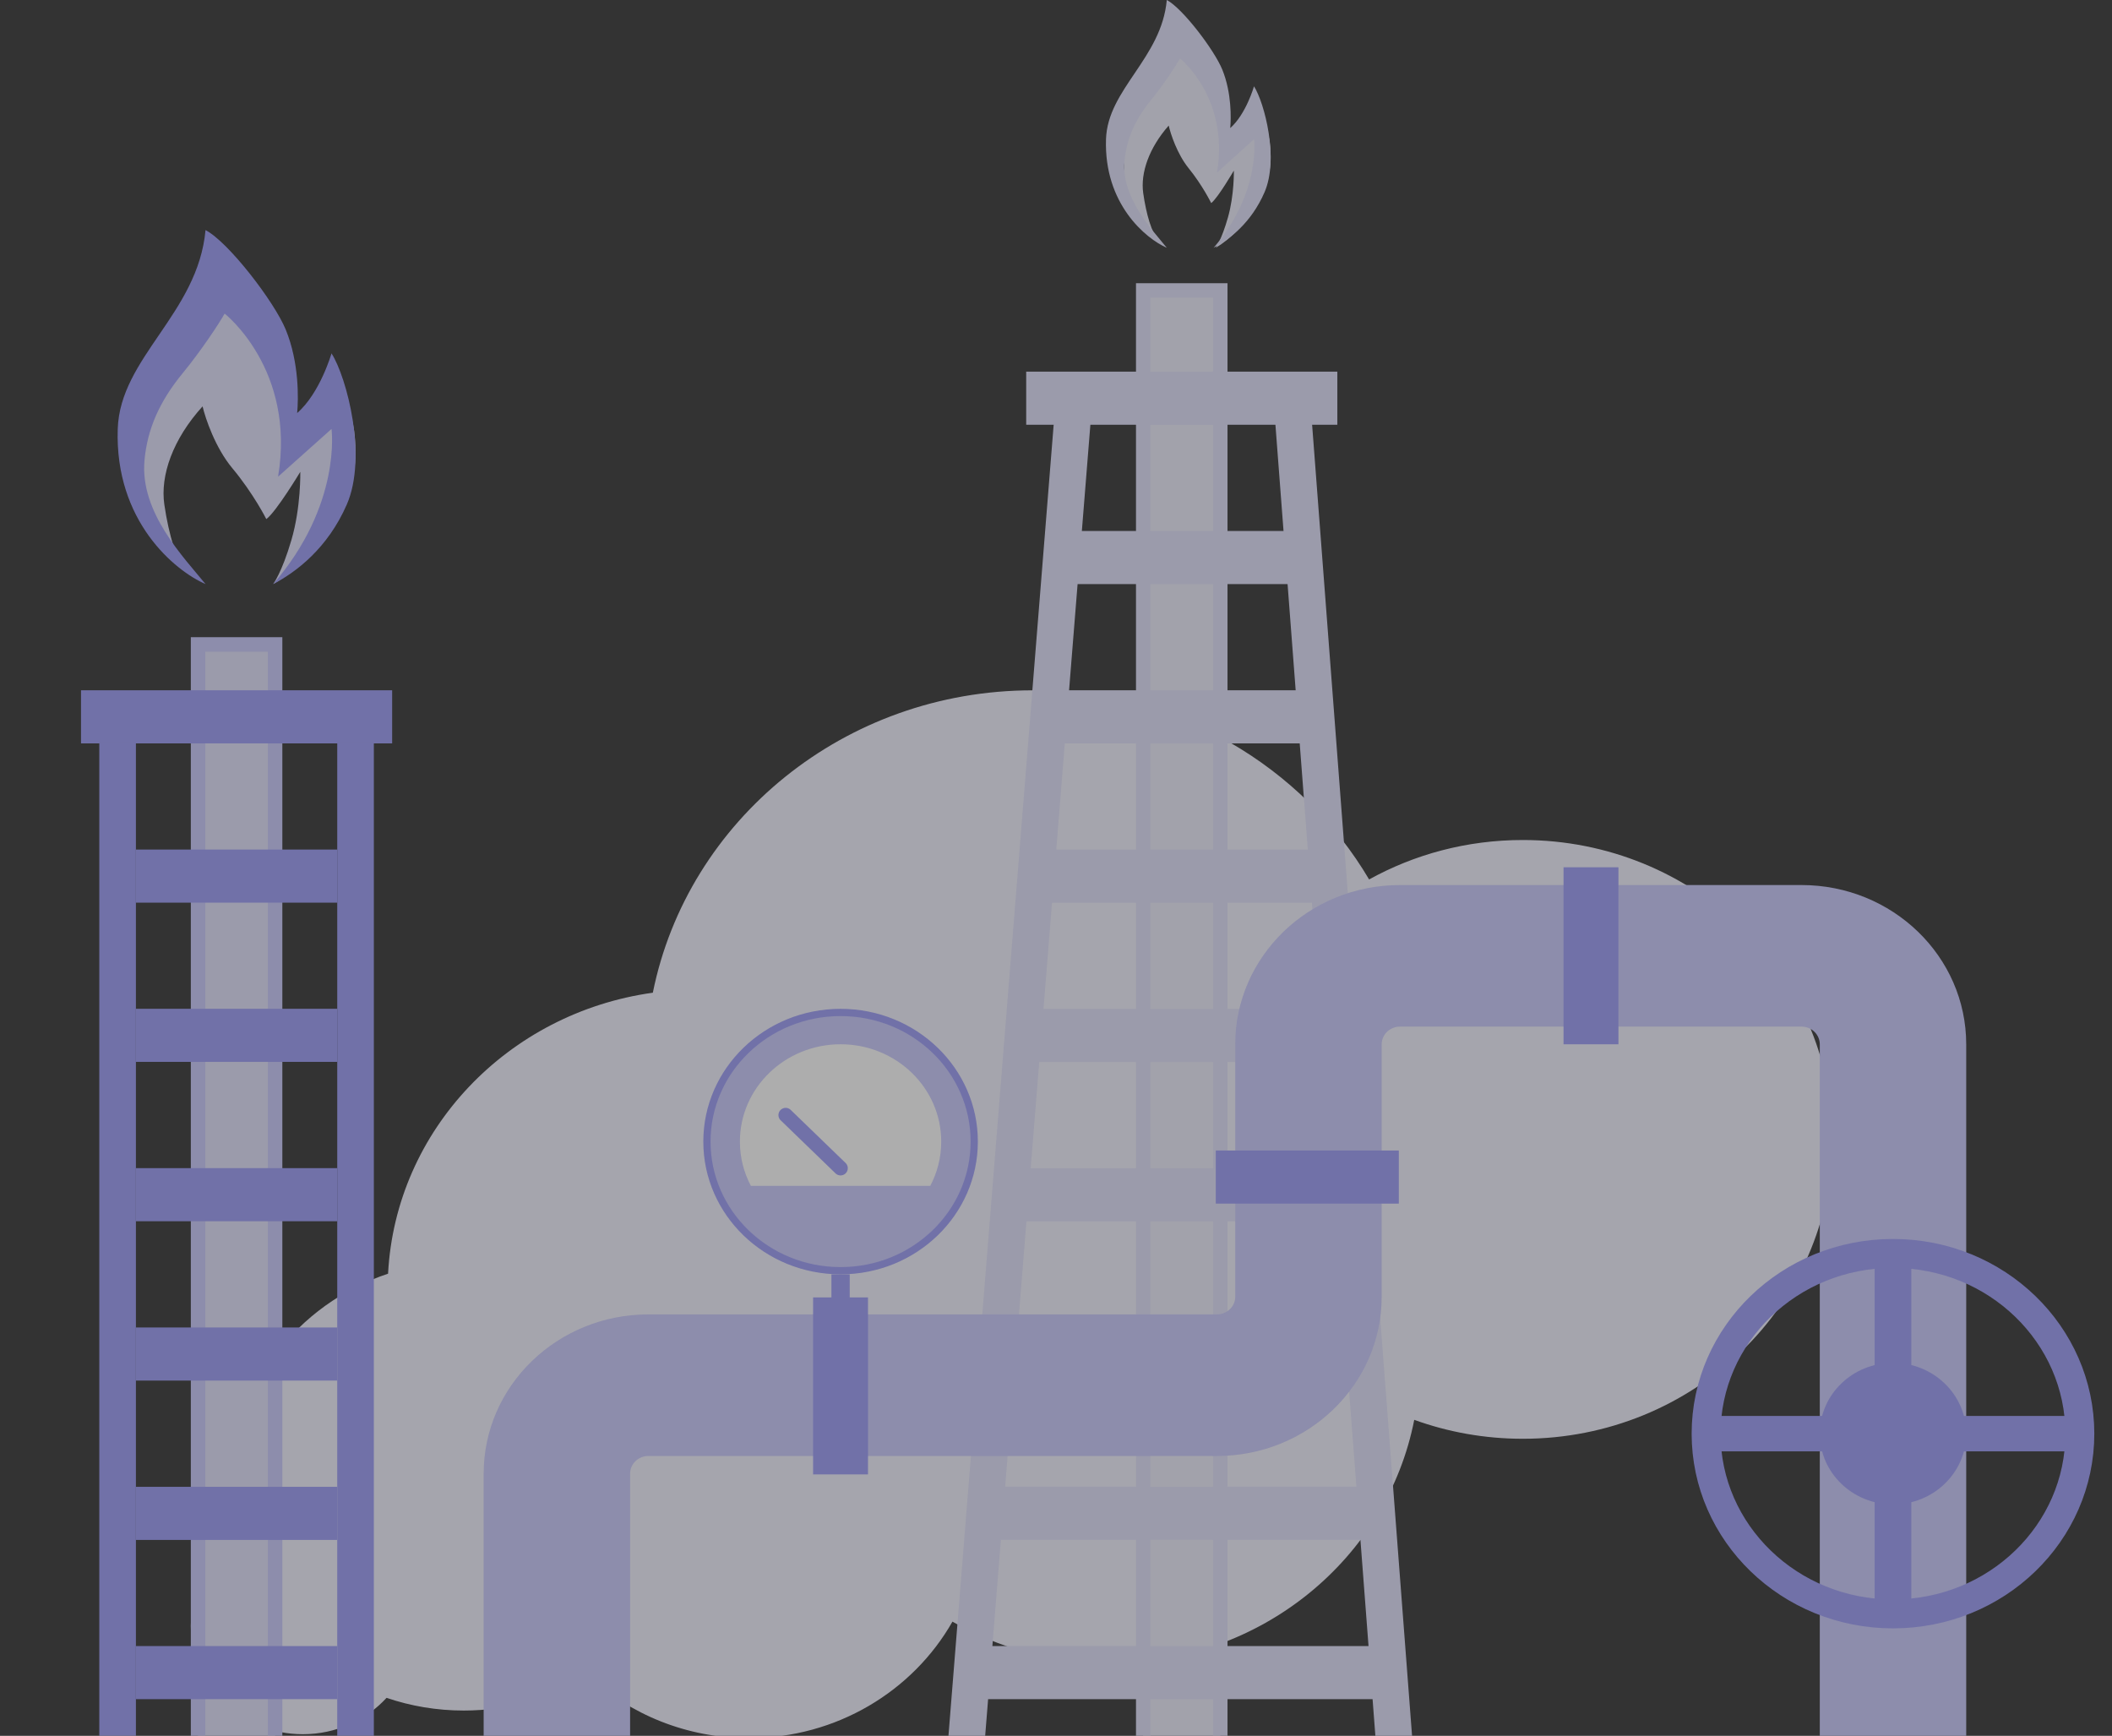 <svg width="146" height="120" viewBox="0 0 146 120" fill="none" xmlns="http://www.w3.org/2000/svg">
<rect x="0" y="0" width="146" height="120" fill="#333333" stroke="none"/>
<g opacity="0.6">
<path fill-rule="evenodd" clip-rule="evenodd" d="M71.389 47.723C81.351 47.723 90.041 52.988 94.645 60.798C97.776 59.063 101.404 58.071 105.271 58.071C117.09 58.071 126.672 67.337 126.672 78.768C126.672 90.198 117.09 99.464 105.271 99.464C102.63 99.464 100.1 99.001 97.765 98.155C95.892 107.737 87.19 114.985 76.737 114.985C72.758 114.985 69.033 113.935 65.842 112.106C63.112 116.905 57.833 120.158 51.769 120.158C47.457 120.158 43.542 118.514 40.658 115.838C38.172 117.367 35.222 118.252 32.058 118.252C30.188 118.252 28.392 117.943 26.723 117.374C25.305 118.917 23.237 119.888 20.935 119.888C16.658 119.888 13.191 116.535 13.191 112.399C13.191 109.886 14.471 107.663 16.435 106.304C16.155 105.157 16.007 103.96 16.007 102.73C16.007 95.928 20.531 90.149 26.827 88.051C27.346 78.109 35.12 70.018 45.13 68.627C47.525 56.715 58.371 47.723 71.389 47.723Z" fill="#F2F2FF"/>
<rect x="84.356" y="125.531" width="5.326" height="105.453" transform="rotate(-180 84.356 125.531)" fill="#EDEDFC" stroke="#E1E1FC"/>
<rect x="92.449" y="29.363" width="21.509" height="3.671" transform="rotate(-180 92.449 29.363)" fill="#E1E1FC"/>
<path d="M80.249 16.707C80.189 16.68 80.129 16.637 80.07 16.578C78.055 15.072 78.036 13.117 77.719 12.501V8.698L79.029 5.224L81.575 3.668L83.729 5.224L84.512 9.545L85.1 10.582L86.862 8.335C87.188 8.277 87.841 8.715 87.841 10.928C87.841 13.14 86.154 15.866 84.045 17.128C84.045 17.128 84.445 16.59 84.889 15.024C85.332 13.46 85.295 11.792 85.295 11.792C85.295 11.792 84.186 13.694 83.729 14.039C83.729 14.039 83.141 12.829 82.162 11.619C81.379 10.651 80.922 9.257 80.791 8.681C79.421 10.236 78.833 11.965 79.029 13.348C79.235 14.804 79.623 16.131 80.07 16.578C80.128 16.622 80.188 16.664 80.249 16.707Z" fill="#EDEDFC"/>
<path d="M76.457 9.624C76.31 14.089 79.197 16.489 80.659 17.13C79.623 15.847 77.519 13.666 77.736 11.164C77.868 9.624 78.466 8.276 79.562 6.929C80.439 5.851 81.329 4.491 81.572 4.042C81.572 4.042 84.988 6.737 84.13 11.934L86.688 9.624C86.688 9.624 87.186 13.281 83.897 17.13C84.993 16.553 86.505 15.398 87.419 13.281C88.415 10.971 87.419 7.122 86.688 5.967C86.688 5.967 86.14 7.892 85.044 8.854C85.105 8.212 85.152 6.426 84.496 4.812C83.947 3.465 81.755 0.577 80.659 0C80.293 4.042 76.57 6.159 76.457 9.624Z" fill="#E1E1FC"/>
<rect x="91.184" y="62.406" width="18.979" height="3.671" transform="rotate(-180 91.184 62.406)" fill="#E1E1FC"/>
<rect x="91.184" y="51.391" width="18.979" height="3.671" transform="rotate(-180 91.184 51.391)" fill="#E1E1FC"/>
<rect x="89.916" y="40.379" width="16.448" height="3.671" transform="rotate(-180 89.916 40.379)" fill="#E1E1FC"/>
<rect x="92.449" y="73.418" width="21.509" height="3.671" transform="rotate(-180 92.449 73.418)" fill="#E1E1FC"/>
<rect x="93.713" y="84.43" width="24.04" height="3.671" transform="rotate(-180 93.713 84.43)" fill="#E1E1FC"/>
<rect x="93.713" y="95.441" width="24.04" height="3.671" transform="rotate(-180 93.713 95.441)" fill="#E1E1FC"/>
<rect x="94.977" y="106.449" width="26.571" height="3.671" transform="rotate(-180 94.977 106.449)" fill="#E1E1FC"/>
<rect x="96.244" y="117.465" width="29.101" height="3.671" transform="rotate(-180 96.244 117.465)" fill="#E1E1FC"/>
<rect width="2.53" height="98.233" transform="matrix(-0.997 -0.075 0.08 -0.997 67.59 126.402)" fill="#E1E1FC"/>
<rect width="2.53" height="98.859" transform="matrix(-0.997 0.071 -0.076 -0.997 98.051 125.734)" fill="#E1E1FC"/>
<path fill-rule="evenodd" clip-rule="evenodd" d="M96.778 70.972C96.079 70.972 95.513 71.52 95.513 72.196V89.642C95.513 95.724 90.414 100.654 84.125 100.654H44.823C44.124 100.654 43.558 101.202 43.558 101.878V122.363H33.435V101.878C33.435 95.796 38.534 90.866 44.823 90.866H84.125C84.824 90.866 85.391 90.318 85.391 89.642V72.196C85.391 66.114 90.489 61.184 96.778 61.184H124.535C130.824 61.184 135.922 66.114 135.922 72.196V122.363H125.8V72.196C125.8 71.52 125.234 70.972 124.535 70.972H96.778Z" fill="#C9C9FD"/>
<path d="M143.777 99.112C143.777 105.962 138.026 111.571 130.859 111.571C123.693 111.571 117.941 105.962 117.941 99.112C117.941 92.262 123.693 86.652 130.859 86.652C138.026 86.652 143.777 92.262 143.777 99.112Z" stroke="#9B9BF7" stroke-width="2"/>
<rect x="111.881" y="59.957" width="12.236" height="3.796" transform="rotate(90 111.881 59.957)" fill="#9B9BF7"/>
<rect x="60.004" y="89.691" width="12.236" height="3.796" transform="rotate(90 60.004 89.691)" fill="#9B9BF7"/>
<rect x="58.74" y="88.098" width="3.671" height="1.265" transform="rotate(90 58.74 88.098)" fill="#9B9BF7"/>
<rect x="96.699" y="83.207" width="12.653" height="3.671" transform="rotate(-180 96.699 83.207)" fill="#9B9BF7"/>
<rect x="19.018" y="125.531" width="5.326" height="80.981" transform="rotate(-180 19.018 125.531)" fill="#E1E1FC" stroke="#C9C9FD"/>
<rect x="27.109" y="51.391" width="21.509" height="3.671" transform="rotate(-180 27.109 51.391)" fill="#9B9BF7"/>
<rect x="23.312" y="62.402" width="13.918" height="3.671" transform="rotate(-180 23.312 62.402)" fill="#9B9BF7"/>
<rect x="23.312" y="73.41" width="13.918" height="3.671" transform="rotate(-180 23.312 73.41)" fill="#9B9BF7"/>
<rect x="23.312" y="84.426" width="13.918" height="3.671" transform="rotate(-180 23.312 84.426)" fill="#9B9BF7"/>
<rect x="23.312" y="95.441" width="13.918" height="3.671" transform="rotate(-180 23.312 95.441)" fill="#9B9BF7"/>
<rect x="23.312" y="106.457" width="13.918" height="3.671" transform="rotate(-180 23.312 106.457)" fill="#9B9BF7"/>
<rect x="23.312" y="117.465" width="13.918" height="3.671" transform="rotate(-180 23.312 117.465)" fill="#9B9BF7"/>
<rect x="9.395" y="126.031" width="2.531" height="74.639" transform="rotate(-180 9.395 126.031)" fill="#9B9BF7"/>
<rect x="25.844" y="126.031" width="2.531" height="74.639" transform="rotate(-180 25.844 126.031)" fill="#9B9BF7"/>
<path d="M13.19 39.767C13.1 39.728 13.01 39.664 12.922 39.579C9.899 37.389 9.87 34.545 9.395 33.649V28.117L11.36 23.064L15.179 20.801L18.41 23.064L19.584 29.349L20.466 30.858L23.109 27.589C23.599 27.505 24.578 28.142 24.578 31.361C24.578 34.579 22.047 38.543 18.884 40.378C18.884 40.378 19.485 39.596 20.149 37.319C20.814 35.043 20.759 32.618 20.759 32.618C20.759 32.618 19.095 35.383 18.41 35.886C18.41 35.886 17.528 34.126 16.06 32.366C14.885 30.958 14.2 28.93 14.004 28.092C11.948 30.355 11.066 32.869 11.36 34.88C11.669 36.998 12.25 38.929 12.922 39.579C13.009 39.642 13.098 39.705 13.19 39.767Z" fill="#E1E1FC"/>
<path d="M8.139 29.654C7.927 36.034 12.097 39.462 14.208 40.378C12.713 38.545 9.674 35.429 9.986 31.854C10.178 29.654 11.042 27.73 12.625 25.805C13.892 24.265 15.176 22.322 15.528 21.68C15.528 21.68 20.462 25.53 19.223 32.954L22.917 29.654C22.917 29.654 23.636 34.879 18.886 40.378C20.469 39.553 22.654 37.904 23.973 34.879C25.413 31.579 23.973 26.08 22.917 24.43C22.917 24.43 22.126 27.18 20.542 28.555C20.63 27.638 20.699 25.086 19.75 22.78C18.959 20.856 15.792 16.731 14.208 15.906C13.681 21.68 8.302 24.705 8.139 29.654Z" fill="#9B9BF7"/>
<path d="M67.348 78.919C67.348 83.842 63.219 87.846 58.109 87.846C52.998 87.846 48.869 83.842 48.869 78.919C48.869 73.997 52.998 69.992 58.109 69.992C63.219 69.992 67.348 73.997 67.348 78.919Z" fill="#C9C9FD" stroke="#9B9BF7" stroke-width="0.5"/>
<path fill-rule="evenodd" clip-rule="evenodd" d="M64.307 81.981C64.793 81.063 65.066 80.023 65.066 78.921C65.066 75.204 61.951 72.191 58.107 72.191C54.264 72.191 51.148 75.204 51.148 78.921C51.148 80.023 51.422 81.063 51.907 81.981H64.307Z" fill="white"/>
<path d="M58.107 80.758L54.312 77.087" stroke="#9B9BF7" stroke-linecap="round"/>
<ellipse cx="130.862" cy="99.109" rx="5.061" ry="4.894" fill="#9B9BF7"/>
<rect x="118.209" y="97.887" width="25.305" height="2.447" fill="#9B9BF7"/>
<rect x="132.125" y="86.875" width="24.472" height="2.531" transform="rotate(90 132.125 86.875)" fill="#9B9BF7"/>
</g>
</svg>
